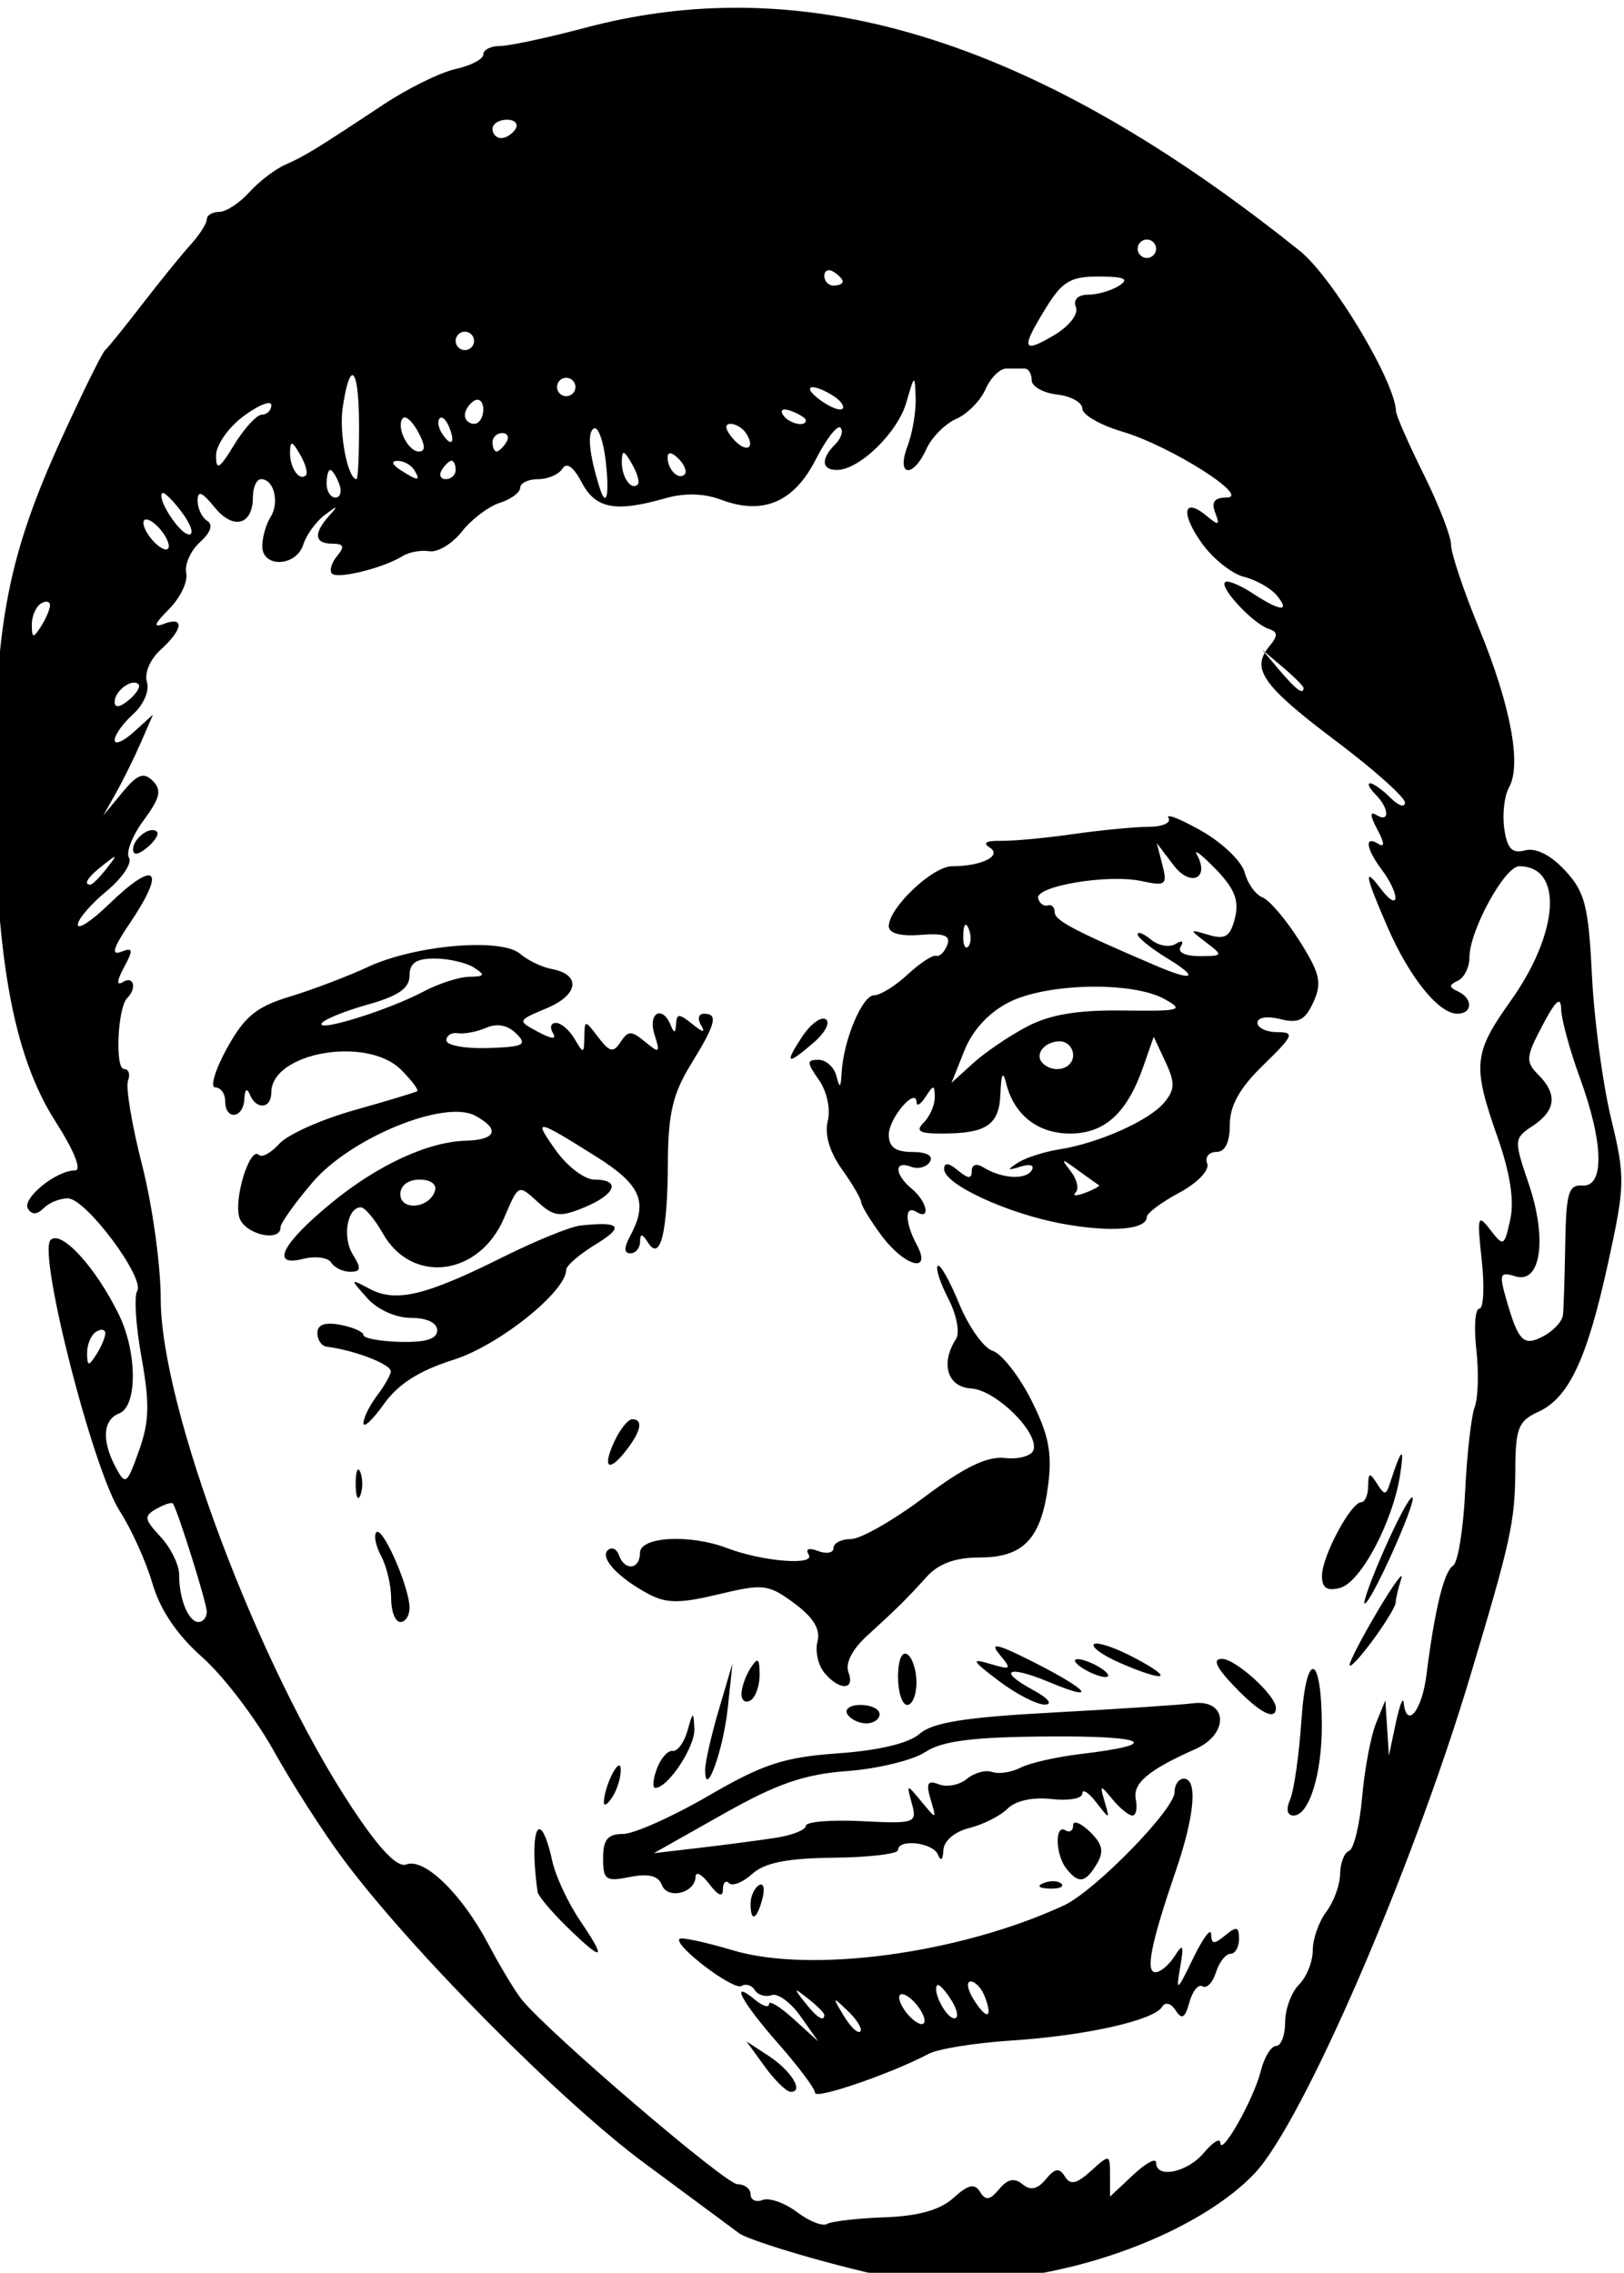 <?xml version="1.0" encoding="UTF-8" standalone="no"?>
<!-- Created with Inkscape (http://www.inkscape.org/) -->

<svg
   xmlns:dc="http://purl.org/dc/elements/1.1/"
   xmlns:cc="http://creativecommons.org/ns#"
   xmlns:rdf="http://www.w3.org/1999/02/22-rdf-syntax-ns#"
   xmlns:svg="http://www.w3.org/2000/svg"
   xmlns="http://www.w3.org/2000/svg"
   xmlns:sodipodi="http://sodipodi.sourceforge.net/DTD/sodipodi-0.dtd"
   xmlns:inkscape="http://www.inkscape.org/namespaces/inkscape"
   width="46.695mm"
   height="65.348mm"
   viewBox="0 0 46.695 65.348"
   version="1.1"
   id="svg8"
   inkscape:version="0.92.3 (2405546, 2018-03-11)"
   sodipodi:docname="Harlem youth - 4.svg">
  <defs
     id="defs2" />
  <sodipodi:namedview
     id="base"
     pagecolor="#ffffff"
     bordercolor="#666666"
     borderopacity="1.0"
     inkscape:pageopacity="0.0"
     inkscape:pageshadow="2"
     inkscape:zoom="0.5381579"
     inkscape:cx="1231.8707"
     inkscape:cy="150.07824"
     inkscape:document-units="mm"
     inkscape:current-layer="layer1"
     showgrid="false"
     inkscape:snap-global="false"
     inkscape:window-width="1920"
     inkscape:window-height="1017"
     inkscape:window-x="3832"
     inkscape:window-y="-8"
     inkscape:window-maximized="1"
     fit-margin-top="0"
     fit-margin-left="0"
     fit-margin-right="0"
     fit-margin-bottom="0" />
  <g
     inkscape:label="Layer 1"
     inkscape:groupmode="layer"
     id="layer1"
     transform="translate(95.232,-141.159)">
    <path
       style="fill:#000000;stroke-width:3.78"
       d="m -279.881,533.518 c -5.381,0.038 -10.698,0.763 -15.98,2.168 -4.088,1.087 -8.25,1.977 -9.25,1.977 -1,0 -1.816,0.416 -1.816,0.922 0,0.506 -1.353,1.217 -3.006,1.58 -1.653,0.363 -5.159,2.087 -7.791,3.83 -7.396,4.898 -8.555,5.609 -10.703,6.557 -1.1,0.486 -2.859,1.835 -3.906,2.998 -1.048,1.163 -2.51,2.113 -3.25,2.113 -0.74,0 -1.344,0.366 -1.344,0.812 0,0.446 -0.792,1.684 -1.76,2.75 -0.967,1.066 -3.319,3.963 -5.225,6.438 -1.906,2.475 -3.726,4.725 -4.045,5 -0.319,0.275 -2.429,4.55 -4.691,9.5 -5.827,12.752 -7.286,20.246 -7.283,37.424 0.003,18.643 1.956,29.535 6.59,36.779 2.017,3.153 2.876,5.297 2.123,5.297 -2.048,0 -5.798,3.049 -5.113,4.156 0.421,0.682 0.989,0.659 1.717,-0.068 0.598,-0.598 1.784,-1.072 2.637,-1.049 1.957,0.049 8.366,8.641 7.496,10.049 -0.356,0.576 -0.143,3.83 0.473,7.23 0.898,4.958 0.842,6.957 -0.277,10.096 -1.311,3.674 -1.466,3.786 -2.52,1.816 -1.551,-2.898 -1.402,-5.184 0.379,-5.867 1.979,-0.759 1.958,-6.62 -0.039,-10.711 -2.509,-5.141 -6.265,-9.246 -7.412,-8.1 -1.41,1.41 4.599,24.939 7.52,29.443 1.249,1.927 2.838,5.45 3.531,7.828 0.833,2.86 2.665,5.569 5.408,8 2.281,2.022 5.775,6.601 7.766,10.176 1.991,3.575 5.401,8.886 7.576,11.801 7.354,9.855 23.6,26.237 32.65,32.926 4.95,3.658 9.573,7.081 10.273,7.605 0.701,0.525 5.201,1.993 10,3.264 10.473,2.772 13.952,2.892 23.951,0.826 9.072,-1.874 17.562,-5.965 21.951,-10.58 5.189,-5.456 17.026,-32.728 23.369,-53.842 4.466,-14.866 4.903,-16.872 4.93,-22.588 0.021,-4.42 0.347,-5.237 2.477,-6.207 3.345,-1.524 5.312,-5.722 7.602,-16.211 1.84,-8.431 1.856,-9.227 0.301,-15.688 -0.901,-3.743 -1.832,-10.711 -2.066,-15.484 -0.37,-7.522 -0.757,-9.035 -2.906,-11.354 -1.557,-1.68 -3.169,-2.496 -4.334,-2.191 -1.427,0.373 -1.952,-0.167 -2.271,-2.342 -0.228,-1.556 0.007,-3.584 0.523,-4.506 1.38,-2.467 0.151,-8.955 -3.275,-17.283 -1.664,-4.044 -3.023,-8.106 -3.023,-9.025 0,-0.92 -1.336,-4.36 -2.969,-7.646 -1.633,-3.286 -2.981,-6.362 -3,-6.838 -0.118,-3.261 -6.905,-14.568 -10.449,-17.41 -22.269,-17.859 -42.316,-26.505 -61.535,-26.371 z m -24.488,12.145 c 0.857,0 1.281,0.45 0.941,1 -0.34,0.55 -1.043,1 -1.561,1 -0.518,0 -0.939,-0.45 -0.939,-1 0,-0.55 0.701,-1 1.559,-1 z m 69.441,13 c 0.55,0 1,0.45 1,1 0,0.55 -0.45,1 -1,1 -0.55,0 -1,-0.45 -1,-1 0,-0.55 0.45,-1 1,-1 z m -34.389,3.344 c 0.12,0.02 0.251,0.071 0.389,0.156 0.55,0.34 1,0.818 1,1.061 0,0.243 -0.45,0.439 -1,0.439 -0.55,0 -1,-0.476 -1,-1.059 0,-0.437 0.253,-0.658 0.611,-0.598 z m 29.219,0.672 c 2.737,0.011 3.289,0.261 2.17,0.984 -0.825,0.533 -2.336,0.979 -3.357,0.986 -1.137,0.009 -1.659,0.533 -1.344,1.354 0.294,0.767 -0.728,2.073 -2.393,3.057 -3.453,2.04 -3.608,1.474 -0.826,-3.027 1.756,-2.841 2.656,-3.365 5.75,-3.354 z m -68.83,5.984 c 0.55,0 1,0.45 1,1 0,0.55 -0.45,1 -1,1 -0.55,0 -1,-0.45 -1,-1 0,-0.55 0.45,-1 1,-1 z m 58.736,4.002 h 2.014 c 0.412,0 0.75,0.563 0.75,1.25 0,0.688 1.237,1.392 2.75,1.566 1.512,0.174 2.75,0.863 2.75,1.531 0,0.668 1.944,1.788 4.32,2.49 5.208,1.538 14.088,7.149 11.322,7.156 -1.31,0.003 -1.671,0.488 -1.227,1.646 0.531,1.383 0.385,1.439 -0.918,0.357 -2.545,-2.112 -2.872,-0.333 -0.541,2.941 1.197,1.68 3.252,3.326 4.568,3.656 1.316,0.33 2.915,1.231 3.555,2.002 1.554,1.873 0.415,1.772 -2.646,-0.234 -1.373,-0.899 -2.703,-1.43 -2.955,-1.178 -0.598,0.598 3.028,4.481 4.715,5.049 1.057,0.356 1.065,0.731 0.039,1.975 -0.159,0.193 -0.288,0.382 -0.402,0.57 l 1.92,1.625 c 1.237,1.048 2.25,2.06 2.25,2.25 0,0.8 -0.805,0.208 -2.596,-1.906 l -1.611,-1.904 c -1.228,2.12 0.515,4.145 7.791,9.621 4.078,3.07 7.416,6.053 7.416,6.629 0,0.576 -0.708,0.341 -1.572,-0.523 -0.864,-0.864 -1.853,-1.57 -2.199,-1.57 -0.346,0 -0.09,0.539 0.57,1.199 1.504,1.504 1.579,3.151 0.102,2.238 -0.728,-0.45 -0.694,0.079 0.1,1.562 0.794,1.483 0.828,2.01 0.1,1.561 -1.542,-0.953 -1.314,0.571 0.432,2.879 0.807,1.068 1.456,2.418 1.438,3 -0.018,0.582 -0.694,0.187 -1.502,-0.881 -2.001,-2.645 -1.846,-1.685 0.652,4.062 2.36,5.43 5.54,9.379 7.555,9.379 1.678,0 1.73,-1.646 0.076,-2.418 -1,-0.467 -1,-0.699 0,-1.166 0.687,-0.321 1.25,-1.465 1.25,-2.541 0,-2.88 3.823,-9.875 5.396,-9.875 4.799,0 4.349,7.191 -0.914,14.594 -4.058,5.707 -4.182,6.989 -1.432,14.814 1.363,3.874 1.826,6.872 1.379,8.908 -0.648,2.95 -0.733,2.995 -2.172,1.127 -1.37,-1.779 -1.447,-1.498 -0.924,3.307 0.314,2.887 0.197,5.25 -0.26,5.25 -0.457,0 -0.604,2.004 -0.328,4.453 0.276,2.45 0.197,5.251 -0.178,6.227 -0.374,0.976 -0.842,5.109 -1.037,9.184 -0.196,4.075 -0.782,7.684 -1.305,8.021 -0.997,0.644 -1.992,4.725 -2.893,11.865 -0.493,3.906 -2.158,5.931 -2.467,3 -0.072,-0.687 -0.462,0.325 -0.867,2.25 l -0.738,3.5 -0.193,-3 -0.195,-3 -1.018,2.5 c -0.559,1.375 -1.234,4.975 -1.5,8 -0.266,3.025 -0.905,5.649 -1.42,5.832 -0.515,0.183 -0.95,1.308 -0.969,2.5 -0.018,1.192 -0.692,3.04 -1.5,4.107 -0.807,1.068 -1.467,2.949 -1.467,4.18 0,1.231 -0.675,2.911 -1.5,3.736 -0.825,0.825 -1.5,2.658 -1.5,4.072 0,1.414 -0.443,2.572 -0.982,2.572 -0.54,0 -1.289,1.238 -1.668,2.75 -0.76,3.037 -4.32,9.338 -4.379,7.75 -0.02,-0.55 -0.821,-0.064 -1.779,1.082 -1.799,2.151 -5.191,2.855 -5.191,1.076 0,-0.554 -1.125,0.05 -2.5,1.342 l -2.5,2.348 v -2.33 c 0,-2.289 -0.037,-2.296 -2.062,-0.463 -1.577,1.427 -2.243,1.569 -2.838,0.607 -0.603,-0.976 -1.066,-0.908 -2.07,0.303 -0.913,1.1 -1.659,1.256 -2.529,0.533 -0.871,-0.723 -1.616,-0.565 -2.529,0.535 -1.005,1.21 -1.469,1.279 -2.072,0.303 -0.593,-0.96 -1.278,-0.806 -2.889,0.652 -1.446,1.309 -3.804,1.973 -7.484,2.105 -2.956,0.107 -5.759,0.43 -6.229,0.721 -0.47,0.29 -1.938,-0.289 -3.264,-1.289 -1.326,-1 -3.001,-1.593 -3.723,-1.316 -0.721,0.277 -1.311,0.005 -1.311,-0.604 0,-0.609 -0.642,-1.105 -1.428,-1.105 -1.282,0 -20.204,-16.181 -23.348,-19.967 -0.701,-0.844 -2.343,-3.558 -3.65,-6.033 -2.896,-5.483 -6.965,-9.449 -8.924,-8.697 -0.979,0.376 -2.888,-1.613 -5.875,-6.123 -10.18,-15.369 -20.775,-43.535 -20.775,-55.229 0,-3.647 -0.909,-10.183 -2.02,-14.523 -1.11,-4.34 -1.799,-8.462 -1.531,-9.16 0.268,-0.698 0.073,-1.268 -0.434,-1.268 -0.997,0 -0.696,-6.656 0.348,-7.699 1.073,-1.073 0.705,-2.462 -0.463,-1.74 -0.717,0.443 -0.678,-0.11 0.115,-1.592 1.038,-1.94 0.99,-2.186 -0.33,-1.68 -1.088,0.417 -0.827,-0.469 0.883,-2.988 4.119,-6.07 2.943,-7.16 -2.271,-2.105 -1.814,1.758 -3.297,2.723 -3.297,2.145 0,-0.578 1.396,-2.209 3.104,-3.623 1.707,-1.414 2.813,-3.045 2.455,-3.623 -0.358,-0.578 0.356,-2.415 1.588,-4.08 1.788,-2.418 1.988,-3.279 0.992,-4.271 -0.995,-0.991 -1.666,-0.736 -3.312,1.258 l -2.064,2.5 1.406,-2.5 c 0.773,-1.375 1.988,-3.843 2.701,-5.482 l 1.297,-2.98 -2.082,1.887 c -1.146,1.037 -2.084,1.435 -2.084,0.885 0,-0.55 0.906,-1.82 2.014,-2.822 1.138,-1.03 1.785,-2.546 1.486,-3.486 -0.299,-0.941 0.346,-2.458 1.484,-3.488 2.447,-2.214 2.627,-3.685 0.342,-2.809 -1.189,0.456 -1.027,-0.004 0.561,-1.592 1.229,-1.229 2.075,-2.995 1.879,-3.924 -0.196,-0.929 0.474,-2.436 1.488,-3.35 1.161,-1.045 1.455,-1.9 0.795,-2.309 -0.577,-0.357 -1.049,-1.346 -1.049,-2.199 0,-1.142 0.485,-0.954 1.838,0.717 2.032,2.509 4.162,1.943 4.162,-1.107 0,-1.068 0.401,-1.939 0.893,-1.939 1.386,0 2.021,2.523 1.029,4.09 -0.491,0.775 -0.899,2.198 -0.906,3.16 -0.021,2.403 3.684,2.27 4.455,-0.16 0.333,-1.05 1.377,-2.491 2.318,-3.201 1.451,-1.095 1.52,-1.079 0.461,0.109 -1.704,1.911 -1.57,3.002 0.371,3.002 1.244,0 1.364,0.313 0.51,1.342 -0.612,0.738 -0.858,1.597 -0.547,1.908 0.62,0.62 5.588,-0.614 7.633,-1.896 0.705,-0.442 2.023,-0.683 2.926,-0.535 0.903,0.148 2.494,-0.815 3.537,-2.141 1.043,-1.325 2.891,-2.725 4.107,-3.111 1.217,-0.386 2.213,-1.122 2.213,-1.635 0,-0.513 0.874,-0.932 1.941,-0.932 1.068,0 2.258,-0.516 2.646,-1.145 0.451,-0.73 1.207,-0.189 2.092,1.5 1.495,2.853 3.663,3.266 9.051,1.721 2.099,-0.602 4.207,-0.549 6.066,0.152 4.528,1.709 7.901,0.282 10.26,-4.342 1.145,-2.245 2.358,-3.806 2.695,-3.469 0.337,0.337 0.083,1.148 -0.568,1.799 -1.576,1.576 -1.498,2.783 0.182,2.783 2.425,0 6.584,-4.04 7.531,-7.314 0.892,-3.085 0.926,-3.101 1.014,-0.502 0.05,1.477 -0.35,3.839 -0.887,5.25 -1.245,3.274 0.585,3.519 2.062,0.275 0.574,-1.26 2.027,-2.723 3.229,-3.25 1.202,-0.527 2.629,-1.971 3.172,-3.209 0.543,-1.237 1.555,-2.25 2.25,-2.25 z m 28.057,30.844 c 0.013,-0.021 0.024,-0.043 0.037,-0.064 l -0.33,-0.281 z m -98.998,-30.127 c 0.409,-0.013 0.714,1.847 0.725,5.379 0.011,3.247 -0.114,5.902 -0.275,5.902 -0.949,0 -1.913,-4.991 -1.5,-7.762 0.353,-2.368 0.733,-3.51 1.051,-3.52 z m 23.205,0.281 c 0.55,0 1,0.45 1,1 0,0.55 -0.45,1 -1,1 -0.55,0 -1,-0.45 -1,-1 0,-0.55 0.45,-1 1,-1 z m 26.688,1.027 c 0.067,-0.005 0.146,-4.7e-4 0.238,0.014 0.442,0.068 1.162,0.362 2.045,0.92 0.809,0.512 1.258,1.144 0.998,1.404 -0.26,0.26 -1.345,-0.165 -2.412,-0.945 -1.167,-0.853 -1.338,-1.356 -0.869,-1.393 z m -36.301,1.357 c 0.359,0.016 0.613,0.414 0.613,1.057 0,0.857 -0.45,1.559 -1,1.559 -0.55,0 -1,-0.422 -1,-0.939 0,-0.518 0.45,-1.221 1,-1.561 0.137,-0.085 0.267,-0.121 0.387,-0.115 z m -22.625,0.361 c 0.152,0.01 0.238,0.083 0.238,0.225 0,0.566 -0.458,1.029 -1.016,1.029 -0.558,0 -1.906,1.463 -2.996,3.25 -1.619,2.656 -1.981,2.874 -1.984,1.189 -0.002,-1.135 1.345,-3.061 2.996,-4.281 1.237,-0.914 2.305,-1.443 2.762,-1.412 z m 55.82,0.709 c 0.077,-0.015 0.175,-0.016 0.293,0.002 0.157,0.024 0.35,0.077 0.572,0.162 0.854,0.328 1.553,0.772 1.553,0.988 0,0.81 -1.907,0.355 -2.494,-0.596 -0.197,-0.319 -0.156,-0.51 0.076,-0.557 z m -41.156,0.852 c 0.351,-0.051 0.99,0.606 1.527,1.609 0.774,1.446 0.79,2.084 0.051,2.084 -1.212,0 -2.533,-2.803 -1.709,-3.627 0.037,-0.037 0.081,-0.059 0.131,-0.066 z m 3.957,0.019 c 0.272,-0.072 0.676,0.388 0.961,1.131 0.676,1.762 0.101,2.072 -0.885,0.477 -0.362,-0.587 -0.446,-1.281 -0.184,-1.543 0.033,-0.033 0.069,-0.054 0.107,-0.064 z m 31.436,0.674 c 0.585,0 1.36,0.48 1.723,1.066 1.076,1.741 -0.15,2.112 -1.521,0.459 -0.789,-0.95 -0.864,-1.525 -0.201,-1.525 z m -14.664,0.486 c 0.406,0.126 0.869,1.473 1.094,3.273 0.481,3.859 0.13,5.591 -0.637,3.135 -1.127,-3.613 -1.355,-5.935 -0.627,-6.385 0.055,-0.034 0.112,-0.042 0.17,-0.023 z m -10.096,0.514 c 0.582,0 0.781,0.45 0.441,1 -0.34,0.55 -0.818,1 -1.061,1 -0.243,0 -0.439,-0.45 -0.439,-1 0,-0.55 0.476,-1 1.059,-1 z m -22.801,1.156 c 0.161,0.036 0.427,0.421 0.863,1.17 0.584,1.004 0.87,2.016 0.637,2.25 -0.709,0.709 -1.763,-0.808 -1.729,-2.492 0.013,-0.65 0.068,-0.963 0.229,-0.928 z m 36,1 c 0.161,0.036 0.428,0.421 0.863,1.17 0.584,1.004 0.87,2.016 0.637,2.25 -0.709,0.709 -1.763,-0.808 -1.729,-2.492 0.013,-0.65 0.068,-0.963 0.229,-0.928 z m 5.064,0.049 c 0.206,0.026 0.503,0.219 0.861,0.578 0.652,0.651 0.95,1.417 0.666,1.701 -0.667,0.667 -1.85,-0.515 -1.85,-1.85 0,-0.313 0.116,-0.456 0.322,-0.43 z m -23.764,0.795 c 0.243,0 0.441,0.45 0.441,1 0,0.55 -0.478,1 -1.061,1 -0.582,0 -0.779,-0.45 -0.439,-1 0.34,-0.55 0.816,-1 1.059,-1 z m -5.869,0.016 c 0.655,-0.008 1.471,0.434 1.811,0.984 0.767,1.242 0.421,1.242 -1.5,0 -0.901,-0.582 -1.026,-0.977 -0.311,-0.984 z m -7.297,0.984 c 0.216,0 0.652,0.675 0.969,1.5 0.317,0.825 0.14,1.5 -0.393,1.5 -0.533,0 -0.969,-0.675 -0.969,-1.5 0,-0.825 0.176,-1.5 0.393,-1.5 z m -18.121,2.498 c 0.319,0.081 1.161,0.946 2.025,2.102 0.988,1.321 1.341,2.4 0.785,2.4 -1.012,0 -3.539,-3.889 -2.914,-4.486 0.023,-0.022 0.058,-0.027 0.104,-0.016 z m -1.762,2.883 c 0.375,0.057 0.96,0.48 1.49,1.119 0.707,0.852 1.06,1.774 0.785,2.049 -0.275,0.275 -1.078,-0.197 -1.785,-1.049 -0.707,-0.852 -1.06,-1.772 -0.785,-2.047 0.069,-0.069 0.17,-0.091 0.295,-0.072 z m -10.809,8.922 c 0.178,0.035 0.287,0.166 0.283,0.389 -0.008,0.445 -0.451,1.484 -0.984,2.309 -0.835,1.293 -0.975,1.268 -0.986,-0.189 -0.008,-0.93 0.436,-1.971 0.986,-2.311 0.275,-0.17 0.523,-0.232 0.701,-0.197 z m 9.242,8.785 c 0.119,-0.018 0.232,-0.018 0.336,0.004 0.118,0.025 0.224,0.079 0.311,0.166 0.252,0.252 -0.228,1.027 -1.066,1.723 -0.95,0.789 -1.523,0.864 -1.523,0.201 0,-0.925 1.111,-1.967 1.943,-2.094 z m 112.504,14.484 c -0.14,-0.005 -0.181,0.052 -0.1,0.184 0.324,0.525 -0.633,0.961 -2.129,0.965 -1.496,0.005 -5.194,0.361 -8.219,0.793 -3.025,0.432 -6.582,0.763 -7.904,0.732 -1.507,-0.033 -1.942,0.232 -1.166,0.711 1.446,0.894 -0.838,2.043 -4.061,2.043 -2.112,0 -6.869,4.507 -6.869,6.508 0,0.77 1.256,1.114 3.434,0.941 2.58,-0.205 3.304,0.07 2.906,1.107 -0.291,0.759 -0.834,1.282 -1.205,1.162 -0.371,-0.12 -1.763,0.794 -3.094,2.031 -1.331,1.237 -2.965,2.25 -3.633,2.25 -1.285,0 -3.331,4.875 -3.525,8.4 -0.093,1.689 -0.205,1.756 -0.572,0.35 -0.252,-0.963 -1.126,-1.75 -1.941,-1.75 -1.297,0 -1.291,0.276 0.047,2.186 0.87,1.243 1.284,3.163 0.959,4.457 -0.363,1.447 0.193,3.346 1.527,5.221 1.154,1.62 2.098,3.232 2.098,3.582 0,0.35 0.984,1.968 2.188,3.596 2.516,3.404 5.552,4.213 3.846,1.025 -1.315,-2.46 -1.333,-4.368 -0.033,-3.564 1.582,0.978 1.162,-1.12 -0.5,-2.5 -1.89,-1.569 -1.956,-3.112 -0.102,-2.4 0.769,0.295 1.695,0.056 2.059,-0.531 0.402,-0.651 -0.338,-1.068 -1.898,-1.068 -1.837,0 -2.559,-0.531 -2.559,-1.879 0,-1.81 2.985,-5.268 3.016,-3.494 0.008,0.48 0.451,0.198 0.984,-0.627 0.854,-1.322 0.969,-1.317 0.984,0.049 0.008,0.853 -0.526,2.09 -1.186,2.75 -0.933,0.933 -0.507,1.201 1.918,1.201 4.917,0 6.272,-0.923 6.398,-4.357 0.078,-2.116 0.275,-2.489 0.604,-1.143 0.842,3.456 3.423,5.5 6.945,5.5 3.77,0 6.194,-2.218 7.957,-7.279 l 1.123,-3.221 1.273,2.719 c 1.053,2.247 1.033,3.015 -0.121,4.406 -1.632,1.968 -7.115,4.417 -11.396,5.092 -1.65,0.26 -3.675,0.914 -4.5,1.453 -1.22,0.797 -1.164,0.875 0.301,0.416 1.037,-0.325 1.548,-0.151 1.201,0.41 -0.658,1.064 -3.277,0.899 -5.252,-0.334 -0.735,-0.459 -1.25,-0.294 -1.25,0.4 0,0.88 -0.382,0.865 -1.5,-0.062 -1.006,-0.835 -1.5,-0.884 -1.5,-0.145 0,1.665 6.93,4.859 12.896,5.943 5.257,0.955 9.104,0.634 9.104,-0.76 0,-0.399 1.582,-1.578 3.516,-2.619 1.983,-1.068 3.305,-2.444 3.031,-3.156 -0.267,-0.695 0.177,-1.266 0.984,-1.266 0.96,0 1.469,-1.022 1.469,-2.951 0,-2.083 1.074,-3.996 3.652,-6.5 3.262,-3.168 3.423,-3.549 1.5,-3.549 -1.184,0 -2.152,-0.457 -2.152,-1.018 0,-0.585 1.054,-0.755 2.475,-0.398 1.979,0.497 2.699,0.127 3.598,-1.846 0.953,-2.091 0.722,-3.101 -1.518,-6.648 -1.453,-2.301 -3.256,-4.421 -4.008,-4.709 -0.752,-0.289 -1.622,-1.505 -1.932,-2.703 -0.31,-1.198 -2.428,-3.233 -4.709,-4.525 -1.711,-0.969 -3.039,-1.564 -3.459,-1.58 z m -110.504,1.516 c -0.832,0.127 -1.943,1.168 -1.943,2.094 0,0.663 0.573,0.588 1.523,-0.201 0.838,-0.696 1.318,-1.471 1.066,-1.723 -0.087,-0.087 -0.192,-0.141 -0.311,-0.166 -0.103,-0.022 -0.217,-0.022 -0.336,-0.004 z m 109.137,1.412 1.816,2.387 c 1.839,2.414 3.961,1.463 2.535,-1.137 -0.377,-0.688 0.539,0.014 2.035,1.559 2.059,2.125 2.569,3.415 2.094,5.307 -0.507,2.022 -1.05,2.372 -2.844,1.838 -2.145,-0.639 -2.154,-0.612 -0.277,0.818 1.862,1.419 1.832,1.479 -0.732,1.479 -1.577,0 -2.411,-0.421 -2.035,-1.029 0.375,-0.607 0.144,-0.725 -0.562,-0.289 -0.659,0.407 -1.853,0.198 -2.654,-0.467 -0.801,-0.665 -1.455,-0.923 -1.455,-0.572 0,0.35 1.462,1.529 3.25,2.619 3.484,2.125 2.835,2.533 -1.25,0.785 -8.885,-3.8 -11,-4.916 -11,-5.801 0,-0.547 -0.338,-0.884 -0.75,-0.746 -0.412,0.138 -0.883,-0.2 -1.045,-0.75 -0.392,-1.332 7.539,-2.675 11.189,-1.895 2.657,0.568 2.847,0.422 2.291,-1.744 z m -113.08,1.5 c 0.052,0.052 -0.251,0.457 -0.873,1.25 -0.755,0.963 -1.542,1.75 -1.75,1.75 -0.823,0 -0.293,-0.821 1.373,-2.127 0.793,-0.622 1.198,-0.925 1.25,-0.873 z m 92.363,7.348 c 0.091,0.014 0.199,0.166 0.318,0.465 0.289,0.722 0.254,1.586 -0.078,1.918 -0.332,0.332 -0.569,-0.258 -0.525,-1.312 0.03,-0.728 0.134,-1.093 0.285,-1.07 z m -53.137,2.201 c -3.687,0.014 -8.535,0.885 -11.727,2.371 -2.2,1.025 -6.018,2.475 -8.484,3.223 -3.638,1.103 -4.927,2.159 -6.826,5.607 -1.288,2.337 -1.857,4.25 -1.266,4.25 0.591,0 1.076,0.675 1.076,1.5 0,2.116 1.982,1.88 2.078,-0.248 0.047,-1.045 0.283,-1.247 0.584,-0.5 0.692,1.714 2.338,1.576 2.338,-0.195 0,-4.355 10.378,-6.177 14.082,-2.473 1.146,1.146 1.933,2.191 1.75,2.32 -0.183,0.13 -3.257,1.059 -6.832,2.064 -3.575,1.006 -7.233,2.644 -8.127,3.639 -0.894,0.995 -1.893,1.541 -2.221,1.213 -0.972,-0.972 -2.756,4.783 -2.111,6.812 0.572,1.803 4.459,2.717 4.459,1.049 0,-0.451 1.574,-2.66 3.498,-4.908 4.125,-4.819 14.303,-8.985 17.617,-7.211 2.731,1.462 2.313,2.621 -0.979,2.715 -4.137,0.118 -9.576,2.629 -14.588,6.736 -5.381,4.409 -6.706,6.995 -3.123,6.096 1.348,-0.338 2.729,-0.163 3.07,0.389 0.341,0.552 1.273,1.002 2.07,1.002 1.165,0 1.22,-0.366 0.283,-1.867 -1.165,-1.865 -0.609,-5.136 0.869,-5.125 0.43,0.003 1.512,1.29 2.404,2.859 3.152,5.541 10.429,4.615 13.125,-1.67 1.613,-3.759 1.519,-3.715 3.719,-1.725 1.715,1.552 2.389,1.624 5.008,0.539 3.418,-1.416 3.995,-3.012 1.092,-3.012 -1.063,0 -2.937,-1.412 -4.166,-3.139 -2.526,-3.548 -2.258,-3.507 4.35,0.643 4.849,3.046 5.664,4.921 3.715,8.562 -0.714,1.333 -0.714,1.934 0,1.934 0.569,0 1.041,-0.562 1.049,-1.25 0.011,-0.936 0.228,-0.915 0.861,0.084 1.337,2.11 2.122,-1.032 2.156,-8.664 0.025,-5.302 0.535,-7.488 2.494,-10.668 2.718,-4.412 2.997,-5.5 1.414,-5.5 -0.582,0 -0.72,0.563 -0.307,1.25 0.51,0.849 0.208,0.81 -0.941,-0.123 -1.434,-1.163 -1.705,-1.163 -1.771,0 -0.058,1.013 -0.21,1.046 -0.582,0.123 -0.905,-2.242 -2.503,-1.342 -1.762,0.992 0.644,2.03 0.548,2.106 -1.01,0.812 -1.491,-1.238 -1.845,-1.237 -2.662,0.008 -0.792,1.206 -1.18,1.126 -2.424,-0.504 -1.466,-1.922 -1.481,-1.922 -1.512,0 -0.028,1.798 -0.105,1.81 -1.049,0.189 -0.561,-0.963 -1.474,-1.75 -2.029,-1.75 -0.555,0 -0.704,0.497 -0.33,1.102 0.441,0.714 -0.122,0.67 -1.604,-0.123 -2.281,-1.221 -2.28,-1.223 0.967,-2.588 3.446,-1.449 3.702,-3.651 0.492,-4.242 -1.054,-0.194 -2.591,-0.935 -3.416,-1.646 -0.767,-0.661 -2.561,-0.962 -4.773,-0.953 z m -4.477,1.467 c 1.512,0.008 3.425,0.451 4.25,0.984 1.244,0.804 1.158,0.973 -0.5,0.992 -1.1,0.012 -3.35,0.737 -5,1.613 -3.767,2 -11.658,4.457 -11.025,3.434 0.26,-0.42 2.509,-1.334 4.998,-2.031 3.303,-0.925 4.527,-1.772 4.527,-3.137 0,-1.377 0.725,-1.867 2.75,-1.855 z m 70.967,3.059 c 3.265,-0.067 6.453,0.368 8.195,1.334 2.191,1.214 1.779,1.328 -4.5,1.244 -4.915,-0.066 -7.923,0.437 -10.412,1.744 -1.925,1.011 -4.557,2.798 -5.848,3.971 l -2.346,2.133 1.396,-3.5 c 0.886,-2.221 2.657,-4.138 4.846,-5.248 2.058,-1.043 5.403,-1.611 8.668,-1.678 z m 50.963,1.631 c 0.179,-0.015 0.264,0.261 0.275,0.811 0.024,1.108 0.945,4.475 2.045,7.484 2.565,7.018 2.669,11.833 0.25,11.641 -1.492,-0.118 -1.766,0.818 -1.855,6.359 -0.058,3.575 -0.17,7.047 -0.25,7.715 -0.08,0.668 -1.017,1.683 -2.084,2.254 -2.196,1.176 -2.74,0.635 -4.084,-4.051 -0.766,-2.672 -0.654,-2.95 0.99,-2.428 2.786,0.884 3.503,-4.036 1.463,-10.045 -1.621,-4.774 -1.612,-4.913 0.455,-6.285 2.504,-1.662 2.688,-3.443 0.574,-5.557 -1.387,-1.387 -1.34,-1.915 0.457,-5.32 0.907,-1.718 1.465,-2.553 1.764,-2.578 z m -79.744,1.828 c -0.58,-0.031 -1.564,0.778 -2.35,1.977 -1.958,2.988 -1.632,3.132 1.311,0.58 1.211,-1.051 1.779,-2.17 1.262,-2.49 -0.065,-0.04 -0.14,-0.062 -0.223,-0.066 z m -35.307,0.725 c 0.709,0.022 1.381,0.324 1.951,0.895 1.233,1.233 0.819,1.445 -3.078,1.572 -2.476,0.081 -4.502,-0.294 -4.502,-0.832 0,-0.539 0.562,-0.888 1.25,-0.777 0.687,0.111 2.071,-0.157 3.076,-0.594 0.439,-0.191 0.878,-0.277 1.303,-0.264 z m 60.93,1.742 c 0.793,0 1.441,0.675 1.441,1.5 0,1.506 -2.111,2.056 -3.307,0.861 -0.933,-0.933 0.195,-2.361 1.865,-2.361 z m 0.467,12.996 c 0.104,-0.017 0.573,0.312 1.475,0.973 1.1,0.807 2.132,1.537 2.293,1.625 0.161,0.088 -0.501,0.464 -1.471,0.836 -0.969,0.372 -1.442,0.358 -1.051,-0.033 0.391,-0.391 0.151,-1.427 -0.531,-2.303 -0.559,-0.717 -0.819,-1.08 -0.715,-1.098 z m -69.943,2.004 c 1.222,0 1.912,0.517 1.668,1.25 -0.63,1.892 -3.75,2.162 -3.75,0.324 0,-0.928 0.854,-1.574 2.082,-1.574 z m 19.988,4.83 c -0.61,-0.017 -1.458,0.037 -2.547,0.156 -1.087,0.119 -4.912,1.681 -8.5,3.471 -8.262,4.121 -11.49,4.893 -14.295,3.422 -2.216,-1.163 -2.218,-1.156 -0.324,0.977 1.105,1.245 3.099,2.145 4.75,2.145 1.726,0 2.846,0.534 2.846,1.355 0,0.93 -1.252,1.321 -3.998,1.25 -2.198,-0.057 -3.998,-0.39 -4,-0.738 -0.002,-0.348 -1.127,-0.849 -2.502,-1.111 -1.676,-0.32 -2.5,-0.03 -2.5,0.883 0,0.749 0.45,1.418 1,1.486 3.04,0.38 7.005,1.913 6.967,2.693 -0.018,0.375 -0.693,1.555 -1.5,2.623 -0.807,1.068 -1.467,2.412 -1.467,2.986 0,0.575 0.997,-0.359 2.217,-2.076 1.546,-2.176 3.841,-3.634 7.572,-4.811 4.887,-1.54 12.211,-7.397 12.211,-9.764 0,-0.443 1.463,-1.697 3.25,-2.787 2.344,-1.429 2.651,-2.11 0.82,-2.16 z m 36.236,4.529 c -0.25,0.25 0.272,1.861 1.16,3.578 0.893,1.726 1.264,3.667 0.83,4.342 -1.719,2.675 -0.946,5.22 1.633,5.381 2.712,0.169 7.419,4.834 6.762,6.701 -0.221,0.627 -1.614,1.006 -3.098,0.844 -1.933,-0.212 -4.412,0.992 -8.746,4.25 -3.326,2.5 -6.902,4.545 -7.947,4.545 -1.046,0 -1.9,0.436 -1.9,0.969 0,0.533 -0.749,0.681 -1.664,0.33 -1.013,-0.389 -1.417,-0.236 -1.029,0.391 0.754,1.22 -5.001,0.757 -8.867,-0.713 -4.045,-1.538 -9.439,-1.239 -9.439,0.523 0,1.815 -1.657,1.997 -2.281,0.25 -0.246,-0.687 -0.785,-0.933 -1.201,-0.547 -0.899,0.835 1.091,2.982 4.412,4.76 1.927,1.031 3.4,1.038 7.598,0.031 4.864,-1.167 5.406,-1.102 8.221,0.979 2.068,1.529 2.856,2.825 2.514,4.133 -0.274,1.048 0.06,2.578 0.742,3.4 1.628,1.962 3.374,1.922 2.613,-0.06 -0.363,-0.946 0.412,-2.479 1.98,-3.912 3.425,-3.129 4.256,-3.95 6.502,-6.432 1.303,-1.44 3.108,-2.102 5.744,-2.102 4.784,0 6.709,-2.045 7.453,-7.924 0.437,-3.457 0.032,-5.464 -1.85,-9.176 -1.324,-2.613 -3.204,-5.008 -4.178,-5.32 -0.974,-0.312 -2.611,-2.616 -3.639,-5.121 -1.028,-2.505 -2.074,-4.35 -2.324,-4.1 z m -90.605,6.943 c 0.178,0.035 0.287,0.166 0.283,0.389 -0.008,0.445 -0.451,1.484 -0.984,2.309 -0.835,1.293 -0.975,1.268 -0.986,-0.189 -0.008,-0.93 0.436,-1.969 0.986,-2.309 0.275,-0.17 0.523,-0.234 0.701,-0.199 z m 57.459,9.697 c -0.462,0 -1.352,1.125 -1.979,2.5 -1.315,2.887 -0.516,3.308 1.426,0.75 1.54,-2.029 1.748,-3.25 0.553,-3.25 z m 83.475,3.818 c -0.149,-0.061 -0.57,0.989 -1.268,3.154 -0.418,1.296 -0.587,1.296 -1.406,0 -0.781,-1.235 -0.936,-1.191 -0.947,0.277 -0.008,0.962 -0.351,1.758 -0.764,1.758 -1.121,0.009 -4.25,5.885 -4.25,7.98 0,1.324 0.54,1.684 1.961,1.312 2.246,-0.587 5.745,-7.194 6.527,-12.324 0.212,-1.39 0.262,-2.111 0.146,-2.158 z m -113.168,1.645 c -0.181,-0.067 -0.311,0.506 -0.311,1.537 0,1.375 0.228,1.938 0.506,1.25 0.277,-0.688 0.277,-1.812 0,-2.5 -0.069,-0.172 -0.135,-0.265 -0.195,-0.287 z m 114.297,3.014 c -0.33,0.111 -1.609,2.503 -2.965,5.572 -1.447,3.273 -2.419,5.951 -2.16,5.951 0.675,0 5.643,-11.05 5.178,-11.516 -0.013,-0.013 -0.031,-0.015 -0.053,-0.008 z m -134.625,0.619 c 0.103,-0.004 0.173,0.015 0.199,0.062 0.66,1.199 3.662,10.813 3.662,11.727 0,0.614 -0.403,1.115 -0.895,1.115 -1.09,0 -2.105,-2.473 -2.105,-5.123 0,-1.078 -0.906,-2.933 -2.014,-4.121 -1.791,-1.923 -1.839,-2.258 -0.426,-3.049 0.655,-0.367 1.269,-0.599 1.578,-0.611 z m 22.418,3.123 c -0.058,-0.012 -0.11,8.8e-4 -0.152,0.043 -0.312,0.312 -0.081,1.477 0.514,2.588 0.595,1.111 1.082,3.175 1.082,4.586 0,1.411 0.45,2.564 1,2.564 0.55,0 1,-0.689 1,-1.531 0,-2.071 -2.568,-8.064 -3.443,-8.25 z m 111.078,4.807 c -0.151,-0.082 -1.152,1.359 -2.537,3.689 -1.704,2.868 -3.098,5.544 -3.098,5.945 0,0.401 1.125,-0.796 2.5,-2.66 1.375,-1.864 2.5,-3.713 2.5,-4.111 0,-0.398 0.268,-1.549 0.598,-2.557 0.062,-0.189 0.072,-0.288 0.037,-0.307 z m -33.191,7.316 c -0.088,0.009 -0.151,0.032 -0.189,0.07 -0.306,0.306 0.973,1.221 2.844,2.033 4.985,2.163 6.016,1.792 1.557,-0.561 -1.85,-0.976 -3.598,-1.606 -4.211,-1.543 z m -10.795,0.314 c -0.203,0.056 -0.065,0.345 0.357,0.854 1.365,1.645 1.288,1.723 -1.014,1.033 -2.131,-0.639 -1.994,-0.37 0.951,1.855 1.894,1.432 4.144,2.585 5,2.562 0.891,-0.023 0.342,-0.698 -1.283,-1.578 -3.928,-2.129 -2.761,-2.739 1.686,-0.881 5.425,2.267 4.422,0.921 -1.582,-2.121 -2.493,-1.263 -3.777,-1.817 -4.115,-1.725 z m -9.859,0.773 c -0.471,-0.022 -0.789,0.95 -0.789,2.512 0,1.682 0.45,3.059 1,3.059 0.55,0 1,-1.097 1,-2.439 0,-1.342 -0.45,-2.721 -1,-3.061 -0.073,-0.045 -0.144,-0.067 -0.211,-0.07 z m 34.35,0.57 c -1.048,0 -0.629,0.922 1.361,3 2.755,2.876 4.5,3.773 4.5,2.314 0,-1.346 -4.376,-5.314 -5.861,-5.314 z m -15.639,0.031 c -0.55,0 -0.325,0.436 0.5,0.969 0.825,0.533 1.95,0.971 2.5,0.971 0.55,0 0.325,-0.438 -0.5,-0.971 -0.825,-0.533 -1.95,-0.969 -2.5,-0.969 z m -34.762,0.17 c -0.026,-0.005 -0.053,-9.8e-4 -0.084,0.012 -0.148,0.062 -0.359,0.33 -0.654,0.787 -0.533,0.825 -0.979,2.091 -0.986,2.811 -0.008,0.721 0.436,1.029 0.986,0.689 0.55,-0.34 0.992,-1.604 0.984,-2.809 -0.007,-0.974 -0.066,-1.455 -0.246,-1.49 z m -2.701,0.299 -1.475,5 c -0.811,2.75 -1.481,5.675 -1.488,6.5 -0.031,3.409 1.96,-2.012 2.453,-6.678 z m 63.027,0.602 c -0.485,-0.121 -1.033,1.694 -1.293,5.533 -0.256,3.776 -0.806,7.653 -1.225,8.615 -0.471,1.084 -0.33,1.75 0.371,1.75 1.678,0 3.085,-4.5 3.066,-9.814 -0.013,-3.907 -0.435,-5.963 -0.92,-6.084 z m -12.402,3.678 c -0.207,-0.002 -0.427,0.011 -0.662,0.041 -1.375,0.176 -8.193,0.626 -15.15,1 -9.529,0.512 -13.106,1.081 -14.5,2.307 -1.174,1.032 -4.409,1.808 -8.85,2.123 -5.888,0.418 -8.13,1.154 -14.102,4.625 -3.905,2.27 -8.068,4.125 -9.25,4.125 -1.654,0 -2.148,0.606 -2.148,2.625 0,2.365 0.287,2.567 2.908,2.043 2.022,-0.404 3.079,-0.141 3.463,0.859 0.622,1.62 3.611,0.9 3.66,-0.883 0.018,-0.629 0.693,-0.271 1.5,0.797 0.95,1.256 1.469,1.463 1.469,0.584 0,-0.747 0.3,-1.057 0.668,-0.689 0.368,0.368 1.503,-0.086 2.521,-1.008 1.339,-1.212 3.786,-1.697 8.828,-1.752 3.837,-0.042 6.978,-0.414 6.979,-0.826 0.004,-1.267 3.803,-0.83 4.34,0.5 0.304,0.754 0.536,0.564 0.584,-0.48 0.046,-1.019 1.206,-2.013 2.818,-2.418 1.507,-0.378 3.38,-1.327 4.162,-2.109 0.86,-0.86 2.741,-1.269 4.76,-1.033 1.836,0.214 3.34,-0.055 3.34,-0.6 0,-0.545 0.676,-0.117 1.502,0.951 1.48,1.912 1.493,1.91 0.918,-0.061 -0.547,-1.873 -0.493,-1.889 0.857,-0.25 0.793,0.962 1.764,1.75 2.156,1.75 0.394,0 0.557,-0.788 0.367,-1.75 -0.348,-1.759 1.321,-3.168 6.486,-5.473 3.459,-1.544 3.482,-4.972 0.375,-4.998 z m -36.723,0.221 c -1.133,0 -1.779,0.45 -1.439,1 0.34,0.55 1.266,1 2.059,1 0.793,0 1.441,-0.45 1.441,-1 0,-0.55 -0.928,-1 -2.061,-1 z m -18.223,1.166 c -0.1,0.028 -0.264,0.57 -0.566,1.645 -0.358,1.27 -1.079,2.249 -1.602,2.176 -0.523,-0.073 -1.295,0.799 -1.717,1.939 h -0.002 c -0.422,1.141 -0.496,2.074 -0.166,2.074 1.376,0 4.329,-4.462 4.236,-6.402 -0.046,-0.976 -0.083,-1.46 -0.184,-1.432 z m 38.561,2.254 c 10.805,-0.08 12.506,0.843 3.516,1.906 -2.588,0.306 -5.513,0.972 -6.5,1.48 -0.987,0.508 -2.372,0.718 -3.078,0.465 -0.706,-0.253 -1.937,0.083 -2.736,0.746 -0.799,0.664 -2.163,0.935 -3.031,0.602 -1.249,-0.479 -1.44,-0.138 -0.91,1.639 0.661,2.217 0.649,2.219 -0.986,0.242 -1.639,-1.981 -1.65,-1.978 -1.051,0.205 0.581,2.119 0.37,2.193 -5.447,1.904 -3.329,-0.165 -6.053,0.06 -6.053,0.5 0,0.44 -1.462,1.027 -3.25,1.303 -1.787,0.276 -5.5,0.764 -8.25,1.086 l -5,0.586 7.5,-4.232 c 5.872,-3.314 8.8,-4.329 13.494,-4.68 3.298,-0.246 7.104,-1.172 8.457,-2.059 1.858,-1.217 5.12,-1.633 13.326,-1.693 z m -46.545,3.152 c -0.447,-0.006 -1.564,2.389 -1.648,3.928 -0.03,0.55 0.383,0.325 0.916,-0.5 0.533,-0.825 0.944,-2.175 0.914,-3 -0.011,-0.297 -0.079,-0.426 -0.182,-0.428 z m 61.268,1.428 c -0.55,0 -1,0.665 -1,1.477 0,1.864 -8.671,10.733 -12,12.273 -11.288,5.224 -27.41,7.411 -35.92,4.873 -2.981,-0.889 -5.588,-1.449 -5.793,-1.244 -0.676,0.676 5.865,5.647 6.729,5.113 0.465,-0.288 1.117,-0.086 1.447,0.449 0.331,0.532 1.148,0.779 1.818,0.543 0.67,-0.236 2.083,0.795 3.139,2.293 l 1.918,2.723 -2.668,-2.424 c -1.468,-1.334 -2.67,-2.065 -2.67,-1.627 0,0.438 -0.675,0.235 -1.5,-0.449 -2.843,-2.36 -1.49,0.205 2.5,4.738 2.2,2.499 4,4.906 4,5.348 0,0.755 8.285,-2.092 12.34,-4.24 1.012,-0.536 5.062,-1.184 9,-1.439 7.994,-0.52 15.401,-2.176 16.311,-3.648 0.351,-0.569 0.962,-0.409 1.475,0.387 0.671,1.041 1.017,0.835 1.488,-0.883 0.338,-1.231 0.98,-2.011 1.428,-1.734 0.448,0.277 1.102,-0.404 1.453,-1.512 0.352,-1.108 1.059,-2.016 1.572,-2.016 0.513,0 0.934,-0.729 0.934,-1.621 0,-1.329 -0.272,-1.399 -1.5,-0.379 -1.209,1.003 -1.505,0.979 -1.527,-0.127 -0.014,-0.755 -0.896,0.427 -1.959,2.627 -1.74,3.6 -1.881,3.7 -1.41,1 0.432,-2.482 0.331,-2.698 -0.59,-1.25 -0.612,0.962 -1.551,1.75 -2.084,1.75 -1.116,0 -0.487,-3.141 2.195,-10.965 2.065,-6.024 2.416,-10.035 0.875,-10.035 z m -11.691,4.77 c -0.196,-0.02 -0.309,0.073 -0.309,0.291 0,0.582 -0.376,0.826 -0.834,0.543 -1.174,-0.725 -1.099,2.636 0.092,4.146 1.33,1.686 2.065,1.575 3.311,-0.5 0.805,-1.341 0.627,-2.159 -0.76,-3.5 -0.622,-0.601 -1.174,-0.947 -1.5,-0.98 z m -58.172,0.721 c -0.603,-0.154 -0.853,2.457 -0.246,6.795 0.06,0.431 1.474,2.118 3.143,3.75 3.998,3.909 4.434,3.743 1.508,-0.568 -1.319,-1.943 -2.69,-4.863 -3.047,-6.488 -0.507,-2.308 -0.995,-3.396 -1.357,-3.488 z m 55.779,5.635 c -0.347,-0.014 -0.743,0.049 -1.104,0.193 -0.798,0.319 -0.561,0.556 0.604,0.604 1.054,0.043 1.645,-0.193 1.312,-0.525 -0.166,-0.166 -0.465,-0.257 -0.812,-0.271 z m -31.838,0.361 c -0.052,0.01 -0.11,0.034 -0.172,0.072 -0.499,0.308 -0.906,1.209 -0.906,2.002 0,2.07 0.678,1.774 1.289,-0.561 0.252,-0.963 0.152,-1.581 -0.211,-1.514 z m 22.807,10.514 c 0.496,0 1.184,0.741 1.531,1.645 0.919,2.394 0.203,2.577 -1.213,0.311 -0.671,-1.075 -0.814,-1.955 -0.318,-1.955 z m -3.533,0.381 c 0.256,0.042 0.856,0.725 1.443,1.666 0.671,1.075 0.816,1.953 0.32,1.953 -0.898,0 -2.444,-3.005 -1.852,-3.598 0.021,-0.021 0.051,-0.027 0.088,-0.021 z m -15.352,0.619 c 0.052,-0.052 0.457,0.251 1.25,0.873 0.962,0.755 1.75,1.542 1.75,1.75 0,0.823 -0.823,0.293 -2.129,-1.373 -0.622,-0.793 -0.923,-1.198 -0.871,-1.25 z m 11.51,0.381 c 0.375,0.057 0.96,0.48 1.49,1.119 0.707,0.852 1.06,1.774 0.785,2.049 -0.275,0.275 -1.078,-0.197 -1.785,-1.049 -0.707,-0.852 -1.06,-1.772 -0.785,-2.047 0.069,-0.069 0.17,-0.091 0.295,-0.072 z m -7.291,0.678 c 0.062,-0.062 0.498,0.343 1.359,1.168 0.991,0.949 1.587,1.942 1.324,2.205 -0.263,0.263 -1.075,-0.514 -1.803,-1.727 -0.632,-1.053 -0.943,-1.584 -0.881,-1.646 z m -9.662,4.441 1.971,2.719 c 1.084,1.495 2.346,2.735 2.805,2.75 1.513,0.057 0.1,-2.27 -2.359,-3.883 z"
       transform="scale(0.265)"
       id="path21"
       inkscape:connector-curvature="0" />
  </g>
</svg>
